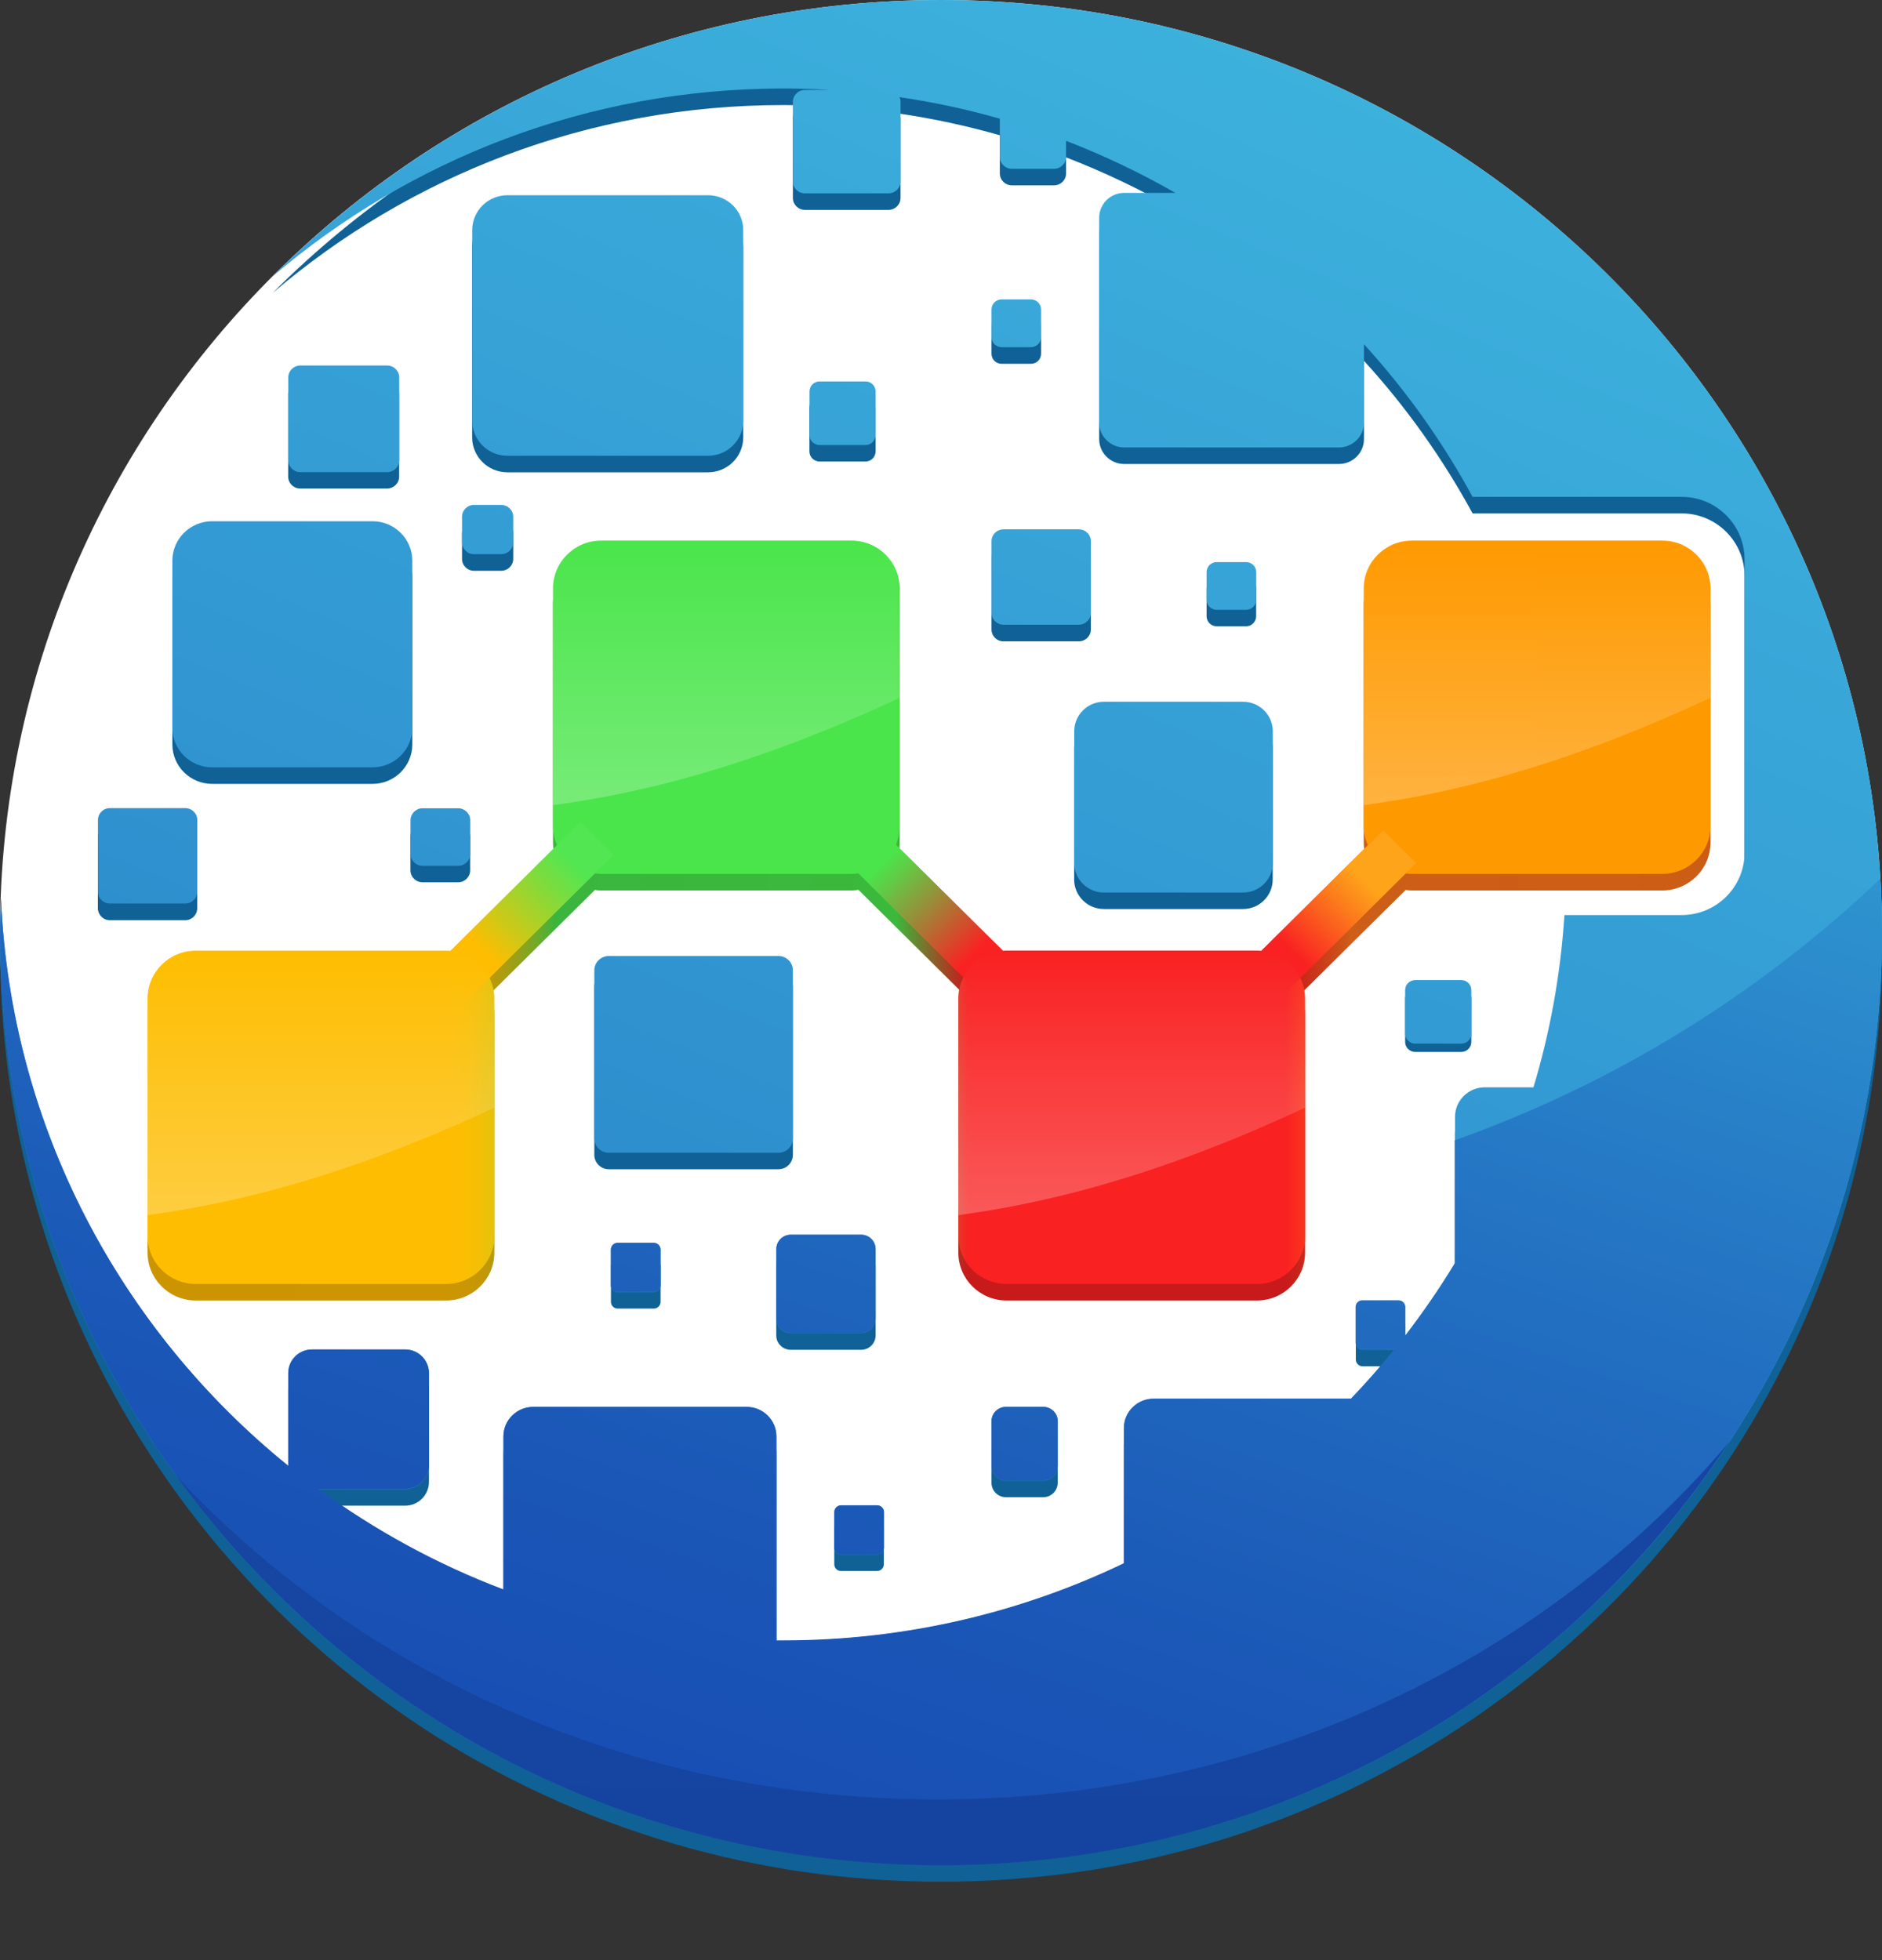 <svg width="24" height="25" viewBox="0 0 24 25" fill="none" xmlns="http://www.w3.org/2000/svg">
<rect x="0" y="0" width="24" height="25" fill="#333333" stroke="none"/>
<path d="M11.999 23.796C18.627 23.796 23.999 18.469 23.999 11.898C23.999 5.327 18.627 0 11.999 0C5.372 0 0 5.327 0 11.898C0 18.469 5.372 23.796 11.999 23.796Z" fill="white"/>
<path d="M21.198 7.105H18.006C17.666 7.105 17.391 7.378 17.391 7.715V10.746C17.391 10.833 17.41 10.916 17.443 10.991L16.084 12.338C16.065 12.336 16.047 12.335 16.028 12.335H12.836C12.82 12.335 12.805 12.336 12.79 12.338L11.425 10.985C11.457 10.912 11.473 10.832 11.473 10.747V7.716C11.473 7.379 11.198 7.106 10.858 7.106H7.666C7.327 7.106 7.052 7.379 7.052 7.716V10.747C7.052 10.834 7.07 10.917 7.104 10.992L5.744 12.339C5.726 12.337 5.707 12.336 5.689 12.336H2.497C2.157 12.336 1.882 12.609 1.882 12.946V15.977C1.882 16.314 2.157 16.587 2.497 16.587H5.689C6.028 16.587 6.304 16.314 6.304 15.977V12.946C6.304 12.852 6.281 12.762 6.242 12.683L7.586 11.351C7.612 11.355 7.639 11.357 7.666 11.357H10.858C10.889 11.357 10.919 11.354 10.948 11.35L12.285 12.676C12.245 12.757 12.221 12.848 12.221 12.946V15.977C12.221 16.314 12.497 16.587 12.836 16.587H16.028C16.368 16.587 16.643 16.314 16.643 15.977V12.946C16.643 12.852 16.621 12.762 16.581 12.683L17.925 11.351C17.952 11.355 17.979 11.357 18.006 11.357H21.198C21.537 11.357 21.813 11.084 21.813 10.747V7.716C21.813 7.378 21.537 7.105 21.198 7.105Z" fill="url(#paint0_linear)"/>
<path d="M9.926 12.402H7.764C7.662 12.402 7.579 12.484 7.579 12.586V14.729C7.579 14.831 7.662 14.913 7.764 14.913H9.926C10.029 14.913 10.111 14.831 10.111 14.729V12.586C10.111 12.484 10.029 12.402 9.926 12.402Z" fill="#106196"/>
<path d="M7.878 16.062C7.829 16.062 7.791 16.101 7.791 16.148V16.604C7.791 16.652 7.83 16.69 7.878 16.69H8.337C8.385 16.69 8.424 16.651 8.424 16.604V16.148C8.424 16.1 8.385 16.062 8.337 16.062H7.878Z" fill="#106196"/>
<path d="M5.892 6.805V7.128C5.892 7.212 5.96 7.28 6.045 7.28H6.391C6.476 7.28 6.545 7.212 6.545 7.128V6.805C6.545 6.721 6.476 6.652 6.391 6.652H6.045C5.96 6.652 5.892 6.721 5.892 6.805Z" fill="#106196"/>
<path d="M9.028 2.701H6.471C6.222 2.701 6.021 2.9 6.021 3.147V5.578C6.021 5.825 6.222 6.024 6.471 6.024H9.028C9.277 6.024 9.478 5.825 9.478 5.578V3.147C9.478 2.901 9.277 2.701 9.028 2.701Z" fill="#106196"/>
<path d="M9.899 16.145V17.032C9.899 17.134 9.982 17.216 10.085 17.216H10.98C11.083 17.216 11.166 17.134 11.166 17.032V16.145C11.166 16.043 11.083 15.961 10.98 15.961H10.085C9.982 15.961 9.899 16.043 9.899 16.145Z" fill="#106196"/>
<path d="M2.706 9.998H4.75C5.03 9.998 5.258 9.773 5.258 9.494V7.363C5.258 7.085 5.031 6.859 4.75 6.859H2.706C2.426 6.859 2.198 7.084 2.198 7.363V9.494C2.198 9.773 2.426 9.998 2.706 9.998Z" fill="#106196"/>
<path d="M4.936 6.231C5.021 6.231 5.09 6.163 5.09 6.079V5.023C5.09 4.939 5.021 4.871 4.936 4.871H3.828C3.744 4.871 3.675 4.939 3.675 5.023V6.079C3.675 6.163 3.744 6.231 3.828 6.231H4.936Z" fill="#106196"/>
<path d="M10.639 19.496V19.951C10.639 20 10.678 20.037 10.725 20.037H11.185C11.233 20.037 11.271 19.998 11.271 19.951V19.496C11.271 19.448 11.232 19.41 11.185 19.41H10.725C10.678 19.409 10.639 19.448 10.639 19.496Z" fill="#106196"/>
<path d="M11.037 5.074H10.452C10.38 5.074 10.322 5.131 10.322 5.202V5.758C10.322 5.829 10.38 5.886 10.452 5.886H11.037C11.108 5.886 11.166 5.829 11.166 5.758V5.202C11.166 5.131 11.108 5.074 11.037 5.074Z" fill="#106196"/>
<path d="M13.147 4.64C13.219 4.64 13.276 4.583 13.276 4.512V4.159C13.276 4.088 13.219 4.031 13.147 4.031H12.773C12.701 4.031 12.644 4.088 12.644 4.159V4.512C12.644 4.583 12.701 4.64 12.773 4.64H13.147Z" fill="#106196"/>
<path d="M15.89 7.988C15.962 7.988 16.019 7.93 16.019 7.859V7.507C16.019 7.436 15.962 7.379 15.89 7.379H15.516C15.444 7.379 15.387 7.436 15.387 7.507V7.859C15.387 7.93 15.444 7.988 15.516 7.988H15.89Z" fill="#106196"/>
<path d="M13.698 9.536V11.218C13.698 11.425 13.868 11.594 14.078 11.594H15.851C16.06 11.594 16.23 11.425 16.23 11.218V9.536C16.23 9.329 16.06 9.16 15.851 9.16H14.078C13.868 9.16 13.698 9.329 13.698 9.536Z" fill="#106196"/>
<path d="M12.644 18.912C12.644 19.014 12.726 19.096 12.829 19.096H13.303C13.405 19.096 13.488 19.014 13.488 18.912V18.338C13.488 18.236 13.405 18.154 13.303 18.154H12.829C12.726 18.154 12.644 18.236 12.644 18.338V18.912V18.912Z" fill="#106196"/>
<path d="M1.402 11.737H2.362C2.446 11.737 2.515 11.669 2.515 11.585V10.672C2.515 10.588 2.446 10.52 2.362 10.52H1.402C1.317 10.52 1.248 10.588 1.248 10.672V11.585C1.249 11.669 1.317 11.737 1.402 11.737Z" fill="#106196"/>
<path d="M5.388 10.52C5.303 10.52 5.234 10.588 5.234 10.672V11.101C5.234 11.184 5.303 11.253 5.388 11.253H5.843C5.927 11.253 5.996 11.184 5.996 11.101V10.672C5.996 10.588 5.927 10.52 5.843 10.52H5.388Z" fill="#106196"/>
<path d="M12 0.211C8.666 0.211 5.65 1.56 3.476 3.737C5.224 2.244 7.497 1.34 9.986 1.34C10.187 1.34 10.386 1.346 10.583 1.358H10.265C10.18 1.358 10.111 1.426 10.111 1.51V2.525C10.111 2.609 10.18 2.677 10.265 2.677H11.33C11.415 2.677 11.484 2.609 11.484 2.525V1.51C11.484 1.488 11.479 1.468 11.471 1.449C11.907 1.514 12.334 1.606 12.75 1.725V2.212C12.75 2.296 12.819 2.364 12.903 2.364H13.441C13.526 2.364 13.595 2.296 13.595 2.212V2.007C14.078 2.194 14.544 2.416 14.989 2.671H14.337C14.16 2.671 14.017 2.813 14.017 2.989V5.6C14.017 5.776 14.16 5.918 14.337 5.918H17.074C17.251 5.918 17.394 5.776 17.394 5.6V4.602C17.931 5.19 18.396 5.844 18.779 6.548H21.444C21.887 6.548 22.247 6.905 22.247 7.345V11.086C22.247 11.526 21.887 11.883 21.444 11.883H19.95C19.901 12.64 19.767 13.377 19.555 14.079H18.934C18.725 14.079 18.555 14.248 18.555 14.455V16.327C18.361 16.647 18.149 16.955 17.922 17.25V16.884C17.922 16.837 17.883 16.799 17.836 16.799H17.376C17.328 16.799 17.29 16.837 17.29 16.884V17.34C17.29 17.388 17.329 17.426 17.376 17.426H17.783C17.608 17.643 17.424 17.852 17.231 18.053H14.712C14.502 18.053 14.332 18.222 14.332 18.429V20.153C13.019 20.784 11.544 21.138 9.986 21.138C9.957 21.138 9.929 21.137 9.9 21.137C9.9 21.134 9.901 21.131 9.901 21.129V18.534C9.901 18.327 9.731 18.158 9.522 18.158H6.8C6.59 18.158 6.42 18.327 6.42 18.534V20.488C5.571 20.166 4.778 19.731 4.058 19.204H5.166C5.333 19.204 5.47 19.069 5.47 18.902V17.727C5.47 17.561 5.334 17.425 5.166 17.425H3.98C3.812 17.425 3.676 17.56 3.676 17.727V18.902C3.676 18.905 3.677 18.908 3.677 18.911C1.54 17.181 0.139 14.592 0.012 11.674C0.007 11.819 0.001 11.963 0.001 12.108C0.001 13.691 0.314 15.201 0.879 16.581C0.991 16.853 1.112 17.12 1.242 17.381C1.242 17.381 1.242 17.382 1.243 17.382C1.373 17.643 1.513 17.897 1.662 18.147C1.663 18.149 1.663 18.15 1.664 18.152C1.812 18.4 1.97 18.642 2.134 18.878C2.136 18.881 2.138 18.883 2.139 18.886C2.303 19.121 2.477 19.35 2.657 19.571C2.66 19.575 2.663 19.578 2.665 19.582C2.845 19.802 3.033 20.016 3.227 20.223C3.232 20.228 3.237 20.232 3.241 20.238C3.435 20.442 3.636 20.641 3.843 20.832C3.85 20.838 3.856 20.844 3.863 20.85C4.069 21.039 4.282 21.221 4.502 21.395C4.51 21.401 4.519 21.409 4.528 21.415C4.638 21.502 4.748 21.587 4.862 21.67C4.866 21.673 4.869 21.674 4.872 21.677C4.98 21.757 5.091 21.834 5.201 21.91C5.212 21.917 5.223 21.924 5.233 21.932C5.346 22.009 5.462 22.084 5.578 22.158C5.587 22.163 5.598 22.17 5.607 22.175C5.716 22.244 5.827 22.31 5.938 22.375C5.951 22.382 5.963 22.389 5.976 22.397C6.094 22.464 6.213 22.53 6.333 22.594C6.348 22.602 6.362 22.61 6.378 22.618C6.488 22.676 6.6 22.732 6.712 22.787C6.726 22.794 6.741 22.8 6.755 22.808C6.876 22.866 6.998 22.922 7.121 22.977C7.14 22.986 7.161 22.994 7.18 23.003C7.292 23.051 7.405 23.098 7.519 23.144C7.534 23.15 7.549 23.157 7.564 23.162C7.688 23.211 7.814 23.258 7.939 23.302C7.963 23.311 7.988 23.319 8.012 23.328C8.126 23.368 8.242 23.406 8.358 23.443C8.373 23.448 8.389 23.453 8.403 23.458C8.531 23.498 8.658 23.535 8.788 23.571C8.816 23.578 8.844 23.585 8.87 23.593C8.989 23.624 9.107 23.654 9.226 23.682C9.24 23.686 9.255 23.69 9.269 23.692C9.399 23.723 9.53 23.75 9.662 23.775C9.692 23.781 9.723 23.787 9.753 23.793C9.876 23.816 10 23.837 10.124 23.857C10.136 23.858 10.147 23.86 10.159 23.862C10.292 23.882 10.426 23.9 10.561 23.916C10.593 23.919 10.626 23.923 10.659 23.927C10.788 23.941 10.918 23.953 11.049 23.963C11.057 23.964 11.063 23.964 11.071 23.965C11.207 23.975 11.344 23.983 11.482 23.989C11.515 23.991 11.55 23.992 11.583 23.993C11.722 23.998 11.861 24.001 12.001 24.001C12.141 24.001 12.28 23.998 12.419 23.993C12.452 23.992 12.487 23.99 12.52 23.989C12.658 23.984 12.794 23.976 12.931 23.965C12.939 23.964 12.945 23.964 12.953 23.963C13.084 23.953 13.214 23.94 13.343 23.927C13.376 23.923 13.409 23.919 13.441 23.916C13.576 23.9 13.71 23.882 13.843 23.862C13.855 23.86 13.866 23.858 13.878 23.857C14.002 23.837 14.126 23.816 14.249 23.793C14.279 23.787 14.309 23.782 14.34 23.775C14.472 23.75 14.603 23.722 14.732 23.692C14.746 23.689 14.76 23.685 14.775 23.682C14.894 23.654 15.013 23.624 15.131 23.593C15.159 23.585 15.187 23.578 15.214 23.571C15.343 23.536 15.471 23.498 15.598 23.459C15.614 23.454 15.629 23.449 15.645 23.444C15.761 23.407 15.876 23.37 15.99 23.329C16.014 23.321 16.038 23.312 16.063 23.303C16.188 23.258 16.314 23.212 16.438 23.163C16.453 23.157 16.468 23.15 16.483 23.145C16.597 23.099 16.71 23.052 16.822 23.003C16.841 22.995 16.862 22.986 16.881 22.978C17.004 22.923 17.126 22.867 17.247 22.809C17.261 22.802 17.276 22.795 17.29 22.788C17.402 22.733 17.513 22.676 17.624 22.618C17.639 22.61 17.654 22.602 17.669 22.594C17.789 22.53 17.907 22.465 18.026 22.397C18.039 22.389 18.051 22.382 18.064 22.375C18.175 22.31 18.285 22.244 18.395 22.175C18.404 22.17 18.415 22.163 18.424 22.158C18.54 22.085 18.655 22.009 18.769 21.932C18.78 21.924 18.79 21.917 18.802 21.91C18.912 21.834 19.022 21.757 19.13 21.677C19.134 21.674 19.137 21.672 19.141 21.669C19.254 21.586 19.365 21.501 19.474 21.415C19.482 21.408 19.492 21.401 19.5 21.394C19.72 21.22 19.933 21.038 20.139 20.849C20.146 20.844 20.152 20.837 20.159 20.832C20.366 20.641 20.567 20.442 20.761 20.238C20.765 20.233 20.77 20.228 20.775 20.223C20.969 20.016 21.157 19.802 21.337 19.582C21.339 19.578 21.342 19.575 21.345 19.571C21.525 19.349 21.698 19.12 21.863 18.886C21.865 18.883 21.867 18.881 21.868 18.878C22.033 18.642 22.19 18.4 22.337 18.152C22.338 18.151 22.339 18.149 22.339 18.148C22.488 17.899 22.628 17.643 22.758 17.383C22.758 17.383 22.758 17.382 22.759 17.382C23.553 15.793 24 14.003 24 12.109C23.999 5.537 18.627 0.211 12 0.211Z" fill="#106196"/>
<path d="M12.644 8.028C12.644 8.112 12.712 8.18 12.797 8.18H13.757C13.842 8.18 13.911 8.112 13.911 8.028V7.115C13.911 7.031 13.842 6.963 13.757 6.963H12.797C12.712 6.963 12.644 7.031 12.644 7.115V8.028V8.028Z" fill="#106196"/>
<path d="M18.633 12.605H18.048C17.977 12.605 17.919 12.663 17.919 12.734V13.289C17.919 13.36 17.977 13.417 18.048 13.417H18.633C18.705 13.417 18.763 13.36 18.763 13.289V12.734C18.763 12.663 18.705 12.605 18.633 12.605Z" fill="#106196"/>
<path d="M10.111 12.376V14.519C10.111 14.621 10.029 14.703 9.926 14.703H7.764C7.662 14.703 7.579 14.621 7.579 14.519V12.376C7.579 12.275 7.662 12.193 7.764 12.193H9.926C10.029 12.193 10.111 12.275 10.111 12.376ZM7.878 15.853C7.829 15.853 7.791 15.892 7.791 15.939V16.394C7.791 16.442 7.83 16.48 7.878 16.48H8.337C8.386 16.48 8.424 16.441 8.424 16.394V15.939C8.424 15.891 8.385 15.853 8.337 15.853H7.878ZM5.892 6.592V6.916C5.892 7 5.96 7.068 6.045 7.068H6.391C6.476 7.068 6.545 7 6.545 6.916V6.592C6.545 6.508 6.476 6.44 6.391 6.44H6.045C5.96 6.44 5.892 6.508 5.892 6.592ZM9.029 2.49H6.471C6.223 2.49 6.022 2.689 6.022 2.935V5.367C6.022 5.614 6.223 5.813 6.471 5.813H9.029C9.277 5.813 9.478 5.614 9.478 5.367V2.935C9.479 2.689 9.277 2.49 9.029 2.49ZM9.9 15.932V16.82C9.9 16.922 9.983 17.004 10.085 17.004H10.981C11.084 17.004 11.166 16.922 11.166 16.82V15.932C11.166 15.831 11.084 15.749 10.981 15.749H10.085C9.983 15.749 9.9 15.831 9.9 15.932ZM2.706 9.787H4.75C5.03 9.787 5.258 9.562 5.258 9.283V7.152C5.258 6.874 5.031 6.648 4.75 6.648H2.706C2.426 6.648 2.198 6.873 2.198 7.152V9.283C2.198 9.562 2.426 9.787 2.706 9.787ZM4.937 6.022C5.022 6.022 5.091 5.954 5.091 5.87V4.814C5.091 4.73 5.022 4.662 4.937 4.662H3.829C3.745 4.662 3.676 4.73 3.676 4.814V5.87C3.676 5.954 3.745 6.022 3.829 6.022H4.937ZM10.639 19.286V19.742C10.639 19.79 10.678 19.828 10.726 19.828H11.185C11.233 19.828 11.272 19.789 11.272 19.742V19.286C11.272 19.238 11.232 19.201 11.185 19.201H10.726C10.678 19.2 10.639 19.238 10.639 19.286ZM11.037 4.865H10.452C10.38 4.865 10.323 4.922 10.323 4.993V5.548C10.323 5.619 10.38 5.676 10.452 5.676H11.037C11.109 5.676 11.166 5.619 11.166 5.548V4.993C11.166 4.923 11.109 4.865 11.037 4.865ZM13.147 4.428C13.219 4.428 13.276 4.37 13.276 4.299V3.947C13.276 3.876 13.219 3.819 13.147 3.819H12.773C12.701 3.819 12.644 3.876 12.644 3.947V4.299C12.644 4.37 12.701 4.428 12.773 4.428H13.147ZM15.89 7.778C15.962 7.778 16.02 7.721 16.02 7.65V7.297C16.02 7.226 15.962 7.169 15.89 7.169H15.517C15.445 7.169 15.387 7.226 15.387 7.297V7.65C15.387 7.721 15.445 7.778 15.517 7.778H15.89ZM13.699 9.326V11.008C13.699 11.215 13.869 11.384 14.078 11.384H15.851C16.061 11.384 16.231 11.215 16.231 11.008V9.326C16.231 9.119 16.061 8.95 15.851 8.95H14.078C13.869 8.95 13.699 9.119 13.699 9.326ZM12.644 18.703C12.644 18.804 12.727 18.886 12.829 18.886H13.303C13.406 18.886 13.489 18.804 13.489 18.703V18.128C13.489 18.026 13.406 17.944 13.303 17.944H12.829C12.727 17.944 12.644 18.026 12.644 18.128V18.703V18.703ZM1.402 11.524H2.362C2.447 11.524 2.516 11.456 2.516 11.372V10.459C2.516 10.375 2.447 10.307 2.362 10.307H1.402C1.317 10.307 1.249 10.375 1.249 10.459V11.372C1.249 11.456 1.317 11.524 1.402 11.524ZM5.388 10.309C5.304 10.309 5.235 10.378 5.235 10.462V10.89C5.235 10.974 5.304 11.043 5.388 11.043H5.843C5.928 11.043 5.997 10.974 5.997 10.89V10.462C5.997 10.378 5.928 10.309 5.843 10.309H5.388ZM12 0C8.666 0 5.65 1.349 3.476 3.526C5.224 2.033 7.497 1.129 9.986 1.129C10.187 1.129 10.386 1.135 10.583 1.147H10.265C10.18 1.147 10.111 1.215 10.111 1.299V2.314C10.111 2.398 10.18 2.466 10.265 2.466H11.33C11.415 2.466 11.484 2.398 11.484 2.314V1.299C11.484 1.277 11.479 1.257 11.471 1.239C11.907 1.303 12.334 1.395 12.75 1.514V2.001C12.75 2.085 12.819 2.153 12.903 2.153H13.441C13.526 2.153 13.595 2.085 13.595 2.001V1.796C14.078 1.983 14.544 2.205 14.989 2.46H14.337C14.16 2.46 14.017 2.602 14.017 2.778V5.389C14.017 5.565 14.16 5.707 14.337 5.707H17.074C17.251 5.707 17.394 5.565 17.394 5.389V4.391C17.931 4.979 18.396 5.633 18.779 6.337H21.444C21.887 6.337 22.247 6.694 22.247 7.134V10.875C22.247 11.315 21.887 11.671 21.444 11.671H19.95C19.901 12.43 19.767 13.165 19.555 13.868H18.934C18.725 13.868 18.555 14.037 18.555 14.245V16.116C18.361 16.436 18.149 16.744 17.922 17.039V16.674C17.922 16.626 17.883 16.588 17.836 16.588H17.376C17.328 16.588 17.29 16.627 17.29 16.674V17.129C17.29 17.177 17.329 17.215 17.376 17.215H17.783C17.608 17.432 17.424 17.641 17.231 17.842H14.712C14.502 17.842 14.332 18.011 14.332 18.218V19.942C13.019 20.573 11.544 20.927 9.986 20.927C9.957 20.927 9.929 20.926 9.9 20.926C9.9 20.923 9.901 20.92 9.901 20.918V18.323C9.901 18.116 9.731 17.947 9.522 17.947H6.8C6.59 17.947 6.42 18.116 6.42 18.323V20.277C5.571 19.955 4.778 19.52 4.058 18.993H5.166C5.333 18.993 5.47 18.858 5.47 18.691V17.514C5.47 17.348 5.334 17.212 5.166 17.212H3.98C3.812 17.212 3.676 17.347 3.676 17.514V18.69C3.676 18.692 3.677 18.695 3.677 18.698C1.54 16.968 0.139 14.379 0.012 11.461C0.007 11.606 0.001 11.75 0.001 11.896C0.001 13.478 0.314 14.988 0.879 16.368C0.991 16.64 1.112 16.907 1.242 17.168C1.242 17.168 1.242 17.169 1.243 17.169C1.373 17.43 1.513 17.684 1.662 17.934C1.663 17.936 1.663 17.937 1.664 17.939C1.812 18.187 1.97 18.43 2.134 18.666C2.136 18.668 2.138 18.67 2.139 18.673C2.303 18.908 2.477 19.137 2.657 19.358C2.66 19.362 2.663 19.366 2.665 19.369C2.845 19.59 3.033 19.804 3.227 20.01C3.232 20.015 3.237 20.019 3.241 20.025C3.435 20.23 3.636 20.428 3.843 20.619C3.85 20.625 3.856 20.631 3.863 20.637C4.069 20.826 4.282 21.008 4.502 21.182C4.51 21.189 4.519 21.196 4.528 21.203C4.638 21.289 4.748 21.374 4.862 21.457C4.866 21.46 4.869 21.462 4.872 21.465C4.98 21.544 5.091 21.621 5.201 21.697C5.212 21.704 5.223 21.712 5.233 21.719C5.346 21.797 5.462 21.871 5.578 21.945C5.587 21.951 5.598 21.957 5.607 21.962C5.716 22.031 5.827 22.097 5.938 22.162C5.951 22.169 5.963 22.177 5.976 22.184C6.094 22.251 6.213 22.318 6.333 22.381C6.348 22.39 6.362 22.397 6.378 22.405C6.488 22.463 6.6 22.52 6.712 22.574C6.726 22.581 6.741 22.588 6.755 22.595C6.876 22.653 6.998 22.709 7.121 22.764C7.14 22.773 7.161 22.781 7.18 22.79C7.292 22.839 7.405 22.886 7.519 22.931C7.534 22.937 7.549 22.944 7.564 22.949C7.688 22.998 7.814 23.045 7.939 23.089C7.963 23.098 7.988 23.106 8.012 23.115C8.126 23.155 8.242 23.194 8.358 23.23C8.373 23.235 8.389 23.241 8.403 23.245C8.531 23.285 8.658 23.322 8.788 23.358C8.816 23.365 8.844 23.373 8.87 23.38C8.989 23.411 9.107 23.442 9.226 23.469C9.24 23.473 9.255 23.477 9.269 23.48C9.399 23.51 9.53 23.537 9.662 23.562C9.692 23.568 9.723 23.575 9.753 23.58C9.876 23.603 10 23.624 10.124 23.644C10.136 23.645 10.147 23.647 10.159 23.649C10.292 23.669 10.426 23.687 10.561 23.703C10.593 23.706 10.626 23.71 10.659 23.714C10.788 23.729 10.918 23.741 11.049 23.751C11.057 23.752 11.063 23.752 11.071 23.753C11.207 23.763 11.344 23.77 11.482 23.776C11.515 23.778 11.55 23.779 11.583 23.78C11.722 23.785 11.861 23.788 12.001 23.788C12.141 23.788 12.28 23.785 12.419 23.78C12.452 23.779 12.487 23.777 12.52 23.776C12.658 23.771 12.794 23.764 12.931 23.753C12.939 23.752 12.945 23.752 12.953 23.751C13.084 23.741 13.214 23.728 13.343 23.714C13.376 23.71 13.409 23.706 13.441 23.703C13.576 23.687 13.71 23.669 13.843 23.649C13.855 23.647 13.866 23.645 13.878 23.644C14.002 23.624 14.126 23.603 14.249 23.58C14.279 23.575 14.309 23.569 14.34 23.562C14.472 23.537 14.603 23.509 14.732 23.48C14.746 23.476 14.76 23.472 14.775 23.469C14.894 23.442 15.013 23.411 15.131 23.38C15.159 23.373 15.187 23.365 15.214 23.358C15.343 23.323 15.471 23.285 15.598 23.246C15.614 23.242 15.629 23.236 15.645 23.232C15.761 23.195 15.876 23.157 15.99 23.116C16.014 23.108 16.038 23.1 16.063 23.09C16.188 23.045 16.314 22.999 16.438 22.95C16.453 22.944 16.468 22.937 16.483 22.932C16.597 22.887 16.71 22.84 16.822 22.791C16.841 22.782 16.862 22.773 16.881 22.765C17.004 22.71 17.126 22.654 17.247 22.596C17.261 22.589 17.276 22.582 17.29 22.575C17.402 22.52 17.513 22.463 17.624 22.405C17.639 22.397 17.654 22.39 17.669 22.381C17.789 22.318 17.907 22.252 18.026 22.184C18.039 22.177 18.051 22.169 18.064 22.162C18.175 22.097 18.285 22.031 18.395 21.962C18.404 21.957 18.415 21.951 18.424 21.945C18.54 21.872 18.655 21.797 18.769 21.719C18.78 21.712 18.79 21.704 18.802 21.697C18.912 21.621 19.022 21.544 19.13 21.465C19.134 21.462 19.137 21.459 19.141 21.456C19.254 21.373 19.365 21.288 19.474 21.202C19.482 21.195 19.492 21.188 19.5 21.181C19.72 21.007 19.933 20.825 20.139 20.636C20.146 20.631 20.152 20.624 20.159 20.619C20.366 20.428 20.567 20.23 20.761 20.025C20.765 20.02 20.77 20.015 20.775 20.01C20.969 19.804 21.157 19.59 21.337 19.369C21.339 19.366 21.342 19.362 21.345 19.358C21.525 19.136 21.698 18.907 21.863 18.673C21.865 18.67 21.867 18.668 21.868 18.666C22.033 18.43 22.19 18.187 22.337 17.939C22.338 17.938 22.339 17.936 22.339 17.935C22.488 17.686 22.628 17.431 22.758 17.17C22.758 17.17 22.758 17.169 22.759 17.169C23.553 15.58 24 13.79 24 11.896C23.999 5.326 18.627 0 12 0ZM12.644 7.816C12.644 7.9 12.713 7.968 12.797 7.968H13.757C13.842 7.968 13.911 7.9 13.911 7.816V6.903C13.911 6.819 13.842 6.751 13.757 6.751H12.797C12.713 6.751 12.644 6.819 12.644 6.903V7.816V7.816ZM18.634 12.5H18.049C17.977 12.5 17.919 12.557 17.919 12.628V13.183C17.919 13.254 17.977 13.311 18.049 13.311H18.634C18.706 13.311 18.763 13.254 18.763 13.183V12.628C18.763 12.558 18.706 12.5 18.634 12.5Z" fill="url(#paint1_linear)"/>
<path d="M8.336 15.851C8.385 15.851 8.423 15.89 8.423 15.937V16.393C8.423 16.441 8.384 16.478 8.336 16.478H7.877C7.829 16.478 7.79 16.44 7.79 16.393V15.937C7.79 15.889 7.829 15.851 7.877 15.851H8.336ZM10.726 19.826H11.186C11.234 19.826 11.273 19.787 11.273 19.74V19.285C11.273 19.237 11.233 19.199 11.186 19.199H10.726C10.678 19.199 10.64 19.238 10.64 19.285V19.74C10.639 19.787 10.678 19.826 10.726 19.826ZM11.166 16.819V15.931C11.166 15.829 11.084 15.747 10.981 15.747H10.085C9.983 15.747 9.9 15.829 9.9 15.931V16.819C9.9 16.92 9.983 17.002 10.085 17.002H10.981C11.084 17.002 11.166 16.92 11.166 16.819ZM18.552 14.544V16.111C18.359 16.431 18.146 16.739 17.919 17.035V16.669C17.919 16.621 17.881 16.584 17.833 16.584H17.373C17.325 16.584 17.287 16.622 17.287 16.669V17.125C17.287 17.173 17.326 17.211 17.373 17.211H17.78C17.605 17.427 17.421 17.637 17.228 17.838H14.712C14.502 17.838 14.332 18.006 14.332 18.214V19.938C13.019 20.568 11.544 20.922 9.986 20.922C9.957 20.922 9.929 20.922 9.9 20.922C9.9 20.919 9.901 20.916 9.901 20.913V18.319C9.901 18.112 9.731 17.943 9.522 17.943H6.8C6.59 17.943 6.42 18.112 6.42 18.319V20.272C5.571 19.951 4.778 19.516 4.058 18.989H5.166C5.333 18.989 5.47 18.854 5.47 18.687V17.512C5.47 17.346 5.334 17.211 5.166 17.211H3.98C3.812 17.211 3.676 17.345 3.676 17.512V18.688C3.676 18.691 3.677 18.694 3.677 18.696C1.54 16.966 0.139 14.378 0.012 11.46C0.007 11.604 0.001 11.748 0.001 11.894C0.001 13.477 0.314 14.986 0.879 16.367C0.991 16.639 1.112 16.905 1.242 17.166C1.242 17.166 1.242 17.167 1.243 17.167C1.373 17.428 1.513 17.683 1.662 17.933C1.663 17.935 1.663 17.936 1.664 17.937C1.812 18.185 1.97 18.428 2.134 18.664C2.136 18.667 2.138 18.669 2.139 18.671C2.303 18.907 2.477 19.135 2.657 19.357C2.66 19.36 2.663 19.364 2.665 19.368C2.845 19.588 3.033 19.802 3.227 20.009C3.232 20.013 3.237 20.018 3.241 20.023C3.435 20.228 3.636 20.426 3.843 20.617C3.85 20.624 3.856 20.629 3.863 20.636C4.069 20.825 4.282 21.006 4.502 21.181C4.51 21.187 4.519 21.195 4.528 21.201C4.638 21.288 4.748 21.373 4.862 21.456C4.866 21.458 4.869 21.46 4.872 21.463C4.98 21.542 5.091 21.62 5.201 21.695C5.212 21.703 5.223 21.71 5.233 21.718C5.346 21.795 5.462 21.87 5.578 21.943C5.587 21.949 5.598 21.955 5.607 21.961C5.716 22.029 5.827 22.096 5.938 22.16C5.951 22.168 5.963 22.175 5.976 22.182C6.094 22.25 6.213 22.316 6.333 22.38C6.348 22.388 6.362 22.395 6.378 22.404C6.488 22.462 6.6 22.518 6.712 22.572C6.726 22.58 6.741 22.586 6.755 22.594C6.876 22.652 6.998 22.708 7.121 22.762C7.14 22.772 7.161 22.78 7.18 22.788C7.292 22.837 7.405 22.884 7.519 22.929C7.534 22.936 7.549 22.942 7.564 22.948C7.688 22.997 7.814 23.044 7.939 23.088C7.963 23.096 7.988 23.105 8.012 23.114C8.126 23.153 8.242 23.192 8.358 23.229C8.373 23.234 8.389 23.239 8.403 23.244C8.531 23.283 8.658 23.32 8.788 23.356C8.816 23.364 8.844 23.371 8.87 23.378C8.989 23.41 9.107 23.44 9.226 23.468C9.24 23.471 9.255 23.475 9.269 23.478C9.399 23.508 9.53 23.535 9.662 23.561C9.692 23.567 9.723 23.573 9.753 23.578C9.876 23.602 10 23.623 10.124 23.642C10.136 23.644 10.147 23.646 10.159 23.648C10.292 23.668 10.426 23.686 10.561 23.701C10.593 23.705 10.626 23.709 10.659 23.712C10.788 23.727 10.918 23.739 11.049 23.749C11.057 23.75 11.063 23.75 11.071 23.751C11.207 23.761 11.344 23.768 11.482 23.775C11.515 23.777 11.55 23.778 11.583 23.779C11.722 23.783 11.861 23.787 12.001 23.787C12.141 23.787 12.28 23.783 12.419 23.779C12.452 23.778 12.487 23.776 12.52 23.775C12.658 23.769 12.794 23.762 12.931 23.751C12.939 23.75 12.945 23.75 12.953 23.749C13.084 23.739 13.214 23.726 13.343 23.712C13.376 23.709 13.409 23.705 13.441 23.701C13.576 23.686 13.71 23.668 13.843 23.648C13.855 23.646 13.866 23.644 13.878 23.642C14.002 23.623 14.126 23.602 14.249 23.578C14.279 23.573 14.309 23.567 14.34 23.561C14.472 23.535 14.603 23.508 14.732 23.478C14.746 23.474 14.76 23.471 14.775 23.468C14.894 23.44 15.013 23.41 15.131 23.378C15.159 23.371 15.187 23.364 15.214 23.356C15.343 23.321 15.471 23.283 15.598 23.245C15.614 23.24 15.629 23.235 15.645 23.23C15.761 23.193 15.876 23.155 15.99 23.115C16.014 23.106 16.038 23.098 16.063 23.089C16.188 23.044 16.314 22.997 16.438 22.949C16.453 22.942 16.468 22.936 16.483 22.93C16.597 22.885 16.71 22.838 16.822 22.789C16.841 22.781 16.862 22.772 16.881 22.763C17.004 22.709 17.126 22.653 17.247 22.595C17.261 22.587 17.276 22.581 17.29 22.573C17.402 22.519 17.513 22.462 17.624 22.404C17.639 22.395 17.654 22.388 17.669 22.38C17.789 22.316 17.907 22.25 18.026 22.182C18.039 22.175 18.051 22.168 18.064 22.16C18.175 22.096 18.285 22.029 18.395 21.961C18.404 21.955 18.415 21.949 18.424 21.943C18.54 21.871 18.655 21.795 18.769 21.718C18.78 21.71 18.79 21.703 18.802 21.695C18.912 21.62 19.022 21.542 19.13 21.463C19.134 21.46 19.137 21.457 19.141 21.455C19.254 21.372 19.365 21.287 19.474 21.2C19.482 21.194 19.492 21.186 19.5 21.18C19.72 21.006 19.933 20.824 20.139 20.635C20.146 20.629 20.152 20.623 20.159 20.617C20.366 20.426 20.567 20.228 20.761 20.023C20.765 20.019 20.77 20.013 20.775 20.009C20.969 19.802 21.157 19.588 21.337 19.368C21.339 19.364 21.342 19.36 21.345 19.357C21.525 19.134 21.698 18.906 21.863 18.671C21.865 18.669 21.867 18.667 21.868 18.664C22.033 18.428 22.19 18.185 22.337 17.937C22.338 17.936 22.339 17.935 22.339 17.934C22.488 17.685 22.628 17.429 22.758 17.168C22.758 17.168 22.758 17.167 22.759 17.167C23.553 15.578 24 13.788 24 11.895C24 11.664 23.993 11.435 23.98 11.207C22.442 12.669 20.598 13.816 18.552 14.544ZM12.829 18.884H13.303C13.406 18.884 13.489 18.802 13.489 18.701V18.126C13.489 18.025 13.406 17.943 13.303 17.943H12.829C12.727 17.943 12.644 18.025 12.644 18.126V18.701C12.644 18.802 12.727 18.884 12.829 18.884Z" fill="url(#paint2_linear)"/>
<path d="M21.198 6.895H18.006C17.666 6.895 17.391 7.168 17.391 7.504V10.535C17.391 10.622 17.41 10.705 17.443 10.78L16.084 12.127C16.065 12.125 16.047 12.124 16.028 12.124H12.836C12.82 12.124 12.805 12.125 12.79 12.127L11.425 10.774C11.457 10.701 11.473 10.621 11.473 10.536V7.505C11.473 7.168 11.198 6.895 10.858 6.895H7.666C7.327 6.895 7.052 7.168 7.052 7.505V10.536C7.052 10.623 7.07 10.706 7.104 10.781L5.744 12.128C5.726 12.126 5.707 12.125 5.689 12.125H2.497C2.157 12.125 1.882 12.398 1.882 12.735V15.766C1.882 16.103 2.157 16.376 2.497 16.376H5.689C6.028 16.376 6.304 16.103 6.304 15.766V12.735C6.304 12.641 6.281 12.551 6.242 12.472L7.586 11.14C7.612 11.144 7.639 11.146 7.666 11.146H10.858C10.889 11.146 10.919 11.143 10.948 11.139L12.285 12.465C12.245 12.546 12.221 12.637 12.221 12.735V15.766C12.221 16.103 12.497 16.376 12.836 16.376H16.028C16.368 16.376 16.643 16.103 16.643 15.766V12.735C16.643 12.641 16.621 12.551 16.581 12.472L17.925 11.14C17.952 11.144 17.979 11.146 18.006 11.146H21.198C21.537 11.146 21.813 10.873 21.813 10.536V7.505C21.813 7.168 21.537 6.895 21.198 6.895Z" fill="url(#paint3_linear)"/>
<path d="M7.404 10.482L7.827 10.901L5.961 12.749L5.539 12.332L7.404 10.482Z" fill="url(#paint4_linear)"/>
<path d="M17.638 10.59L18.059 11.008L16.195 12.858L15.773 12.439L17.638 10.59Z" fill="url(#paint5_linear)"/>
<path d="M10.708 10.901L11.13 10.482L12.996 12.332L12.573 12.749L10.708 10.901Z" fill="url(#paint6_linear)"/>
<path d="M21.94 18.522C21.937 18.526 21.933 18.529 21.93 18.533C21.739 18.753 21.538 18.967 21.33 19.174C21.326 19.178 21.32 19.184 21.315 19.189C21.109 19.393 20.894 19.592 20.672 19.782C20.665 19.788 20.658 19.794 20.651 19.8C20.431 19.989 20.203 20.171 19.968 20.345C19.959 20.352 19.95 20.359 19.94 20.365C19.823 20.452 19.704 20.537 19.584 20.62C19.58 20.623 19.577 20.625 19.572 20.628C19.457 20.707 19.339 20.785 19.221 20.861C19.21 20.868 19.198 20.875 19.187 20.883C19.065 20.96 18.942 21.035 18.817 21.109C18.807 21.114 18.797 21.121 18.787 21.126C18.671 21.194 18.552 21.261 18.433 21.325C18.419 21.333 18.406 21.34 18.392 21.348C18.267 21.415 18.14 21.481 18.012 21.545C17.996 21.553 17.979 21.561 17.963 21.569C17.845 21.627 17.727 21.683 17.607 21.738C17.591 21.746 17.576 21.752 17.562 21.76C17.432 21.818 17.302 21.874 17.171 21.928C17.149 21.938 17.128 21.946 17.107 21.954C16.987 22.003 16.867 22.05 16.745 22.095C16.728 22.102 16.712 22.108 16.695 22.114C16.563 22.163 16.429 22.21 16.296 22.254C16.269 22.262 16.243 22.271 16.217 22.28C16.096 22.32 15.973 22.358 15.849 22.395C15.832 22.4 15.816 22.405 15.8 22.41C15.664 22.45 15.527 22.486 15.389 22.521C15.36 22.529 15.331 22.536 15.301 22.544C15.175 22.575 15.048 22.605 14.921 22.633C14.906 22.637 14.891 22.64 14.875 22.643C14.736 22.674 14.596 22.7 14.455 22.726C14.423 22.732 14.39 22.738 14.358 22.744C14.226 22.767 14.094 22.788 13.962 22.807C13.95 22.809 13.937 22.811 13.925 22.813C13.783 22.833 13.639 22.851 13.496 22.866C13.462 22.87 13.426 22.874 13.392 22.878C13.253 22.892 13.115 22.904 12.974 22.914C12.967 22.915 12.959 22.915 12.952 22.916C12.806 22.926 12.66 22.934 12.513 22.94C12.477 22.942 12.44 22.943 12.404 22.944C12.256 22.948 12.107 22.952 11.958 22.952C11.809 22.952 11.661 22.948 11.513 22.944C11.476 22.943 11.44 22.941 11.404 22.94C11.257 22.935 11.11 22.927 10.965 22.916C10.957 22.915 10.95 22.915 10.943 22.914C10.803 22.904 10.663 22.891 10.525 22.878C10.49 22.874 10.455 22.87 10.421 22.866C10.276 22.851 10.133 22.833 9.992 22.813C9.979 22.811 9.967 22.809 9.955 22.807C9.822 22.788 9.69 22.767 9.558 22.744C9.526 22.738 9.493 22.733 9.461 22.726C9.321 22.7 9.181 22.673 9.042 22.643C9.027 22.64 9.011 22.636 8.996 22.633C8.869 22.605 8.742 22.575 8.616 22.544C8.586 22.536 8.556 22.529 8.527 22.521C8.389 22.486 8.252 22.449 8.116 22.409C8.1 22.404 8.084 22.399 8.067 22.394C7.943 22.357 7.819 22.32 7.698 22.279C7.672 22.271 7.646 22.262 7.62 22.253C7.486 22.208 7.352 22.162 7.22 22.113C7.204 22.107 7.188 22.101 7.171 22.095C7.049 22.049 6.929 22.002 6.809 21.953C6.788 21.945 6.766 21.936 6.745 21.928C6.614 21.873 6.484 21.817 6.354 21.759C6.338 21.751 6.324 21.745 6.309 21.738C6.189 21.683 6.07 21.626 5.952 21.569C5.937 21.561 5.92 21.553 5.904 21.545C5.776 21.481 5.649 21.416 5.524 21.348C5.51 21.34 5.497 21.333 5.483 21.325C5.363 21.261 5.245 21.194 5.129 21.126C5.119 21.121 5.109 21.114 5.098 21.109C4.974 21.035 4.851 20.96 4.729 20.883C4.718 20.875 4.707 20.868 4.695 20.861C4.576 20.785 4.458 20.707 4.343 20.628C4.339 20.625 4.336 20.624 4.332 20.621C4.211 20.538 4.093 20.453 3.975 20.366C3.966 20.36 3.957 20.352 3.949 20.346C3.714 20.172 3.486 19.99 3.266 19.801C3.258 19.794 3.252 19.789 3.244 19.782C3.022 19.592 2.808 19.393 2.6 19.189C2.596 19.184 2.591 19.179 2.586 19.174C2.469 19.059 2.357 18.941 2.245 18.821C4.422 21.829 7.979 23.791 11.999 23.791C16.214 23.791 19.918 21.636 22.059 18.379C22.02 18.427 21.981 18.476 21.94 18.522Z" fill="url(#paint7_linear)"/>
<path opacity="0.25" d="M21.812 8.9V7.506C21.812 7.169 21.537 6.896 21.197 6.896H18.006C17.666 6.896 17.391 7.169 17.391 7.506V10.269C18.273 10.149 19.724 9.875 21.812 8.9Z" fill="url(#paint8_linear)"/>
<path opacity="0.25" d="M16.642 14.128V12.735C16.642 12.398 16.367 12.125 16.027 12.125H12.836C12.496 12.125 12.221 12.398 12.221 12.735V15.498C13.103 15.377 14.554 15.103 16.642 14.128Z" fill="url(#paint9_linear)"/>
<path opacity="0.25" d="M11.473 8.9V7.506C11.473 7.169 11.198 6.896 10.859 6.896H7.667C7.327 6.896 7.052 7.169 7.052 7.506V10.269C7.934 10.149 9.385 9.875 11.473 8.9Z" fill="url(#paint10_linear)"/>
<path opacity="0.25" d="M6.304 14.128V12.735C6.304 12.398 6.028 12.125 5.689 12.125H2.497C2.157 12.125 1.882 12.398 1.882 12.735V15.498C2.764 15.377 4.214 15.103 6.304 14.128Z" fill="url(#paint11_linear)"/>
<defs>
<linearGradient id="paint0_linear" x1="1.882" y1="11.845" x2="21.813" y2="11.845" gradientUnits="userSpaceOnUse">
<stop stop-color="#CC9401"/>
<stop offset="0.19" stop-color="#CD9502"/>
<stop offset="0.205" stop-color="#CA9603"/>
<stop offset="0.216" stop-color="#C09807"/>
<stop offset="0.227" stop-color="#AF9C0F"/>
<stop offset="0.237" stop-color="#96A118"/>
<stop offset="0.247" stop-color="#77A825"/>
<stop offset="0.256" stop-color="#52B035"/>
<stop offset="0.261" stop-color="#3BB53E"/>
<stop offset="0.479" stop-color="#3BB93C"/>
<stop offset="0.48" stop-color="#3FB43B"/>
<stop offset="0.502" stop-color="#88622A"/>
<stop offset="0.518" stop-color="#B62E1F"/>
<stop offset="0.525" stop-color="#C81A1B"/>
<stop offset="0.728" stop-color="#C81A1B"/>
<stop offset="0.738" stop-color="#C9261A" stop-opacity="0.998"/>
<stop offset="0.757" stop-color="#CB4417" stop-opacity="0.993"/>
<stop offset="0.77" stop-color="#CD5D15" stop-opacity="0.99"/>
<stop offset="1" stop-color="#CC5D15"/>
</linearGradient>
<linearGradient id="paint1_linear" x1="7.902" y1="22.512" x2="17.108" y2="0.536" gradientUnits="userSpaceOnUse">
<stop stop-color="#277DC6"/>
<stop offset="0.476" stop-color="#3298D2"/>
<stop offset="1" stop-color="#3DB2DD"/>
</linearGradient>
<linearGradient id="paint2_linear" x1="8.635" y1="22.46" x2="13.839" y2="7.073" gradientUnits="userSpaceOnUse">
<stop stop-color="#184FB4"/>
<stop offset="0.214" stop-color="#1B58B7"/>
<stop offset="0.557" stop-color="#226FC1"/>
<stop offset="0.987" stop-color="#2F96D0"/>
<stop offset="1" stop-color="#2F97D1"/>
</linearGradient>
<linearGradient id="paint3_linear" x1="1.882" y1="11.634" x2="21.813" y2="11.634" gradientUnits="userSpaceOnUse">
<stop stop-color="#FEBD01"/>
<stop offset="0.165" stop-color="#FEBD01"/>
<stop offset="0.19" stop-color="#FEBD01"/>
<stop offset="0.203" stop-color="#FBBE02"/>
<stop offset="0.214" stop-color="#F1C007"/>
<stop offset="0.224" stop-color="#E0C40E"/>
<stop offset="0.233" stop-color="#C7C917"/>
<stop offset="0.242" stop-color="#A8D024"/>
<stop offset="0.251" stop-color="#82D934"/>
<stop offset="0.259" stop-color="#56E246"/>
<stop offset="0.261" stop-color="#4AE54B"/>
<stop offset="0.479" stop-color="#4AE54B"/>
<stop offset="0.488" stop-color="#6FBB42"/>
<stop offset="0.506" stop-color="#B96931"/>
<stop offset="0.519" stop-color="#E73526"/>
<stop offset="0.525" stop-color="#F92122"/>
<stop offset="0.728" stop-color="#F92122"/>
<stop offset="0.736" stop-color="#FA2D1F"/>
<stop offset="0.75" stop-color="#FB4B16"/>
<stop offset="0.768" stop-color="#FE7D08"/>
<stop offset="0.778" stop-color="#FF9900"/>
<stop offset="1" stop-color="#FE9900"/>
</linearGradient>
<linearGradient id="paint4_linear" x1="5.75" y1="12.54" x2="7.599" y2="10.675" gradientUnits="userSpaceOnUse">
<stop offset="0.223" stop-color="#FEBD01"/>
<stop offset="0.644" stop-color="#84DA3A"/>
<stop offset="0.835" stop-color="#52E652"/>
</linearGradient>
<linearGradient id="paint5_linear" x1="15.983" y1="12.648" x2="17.832" y2="10.783" gradientUnits="userSpaceOnUse">
<stop offset="0.269" stop-color="#F92122"/>
<stop offset="0.599" stop-color="#FC7B1C"/>
<stop offset="0.766" stop-color="#FEA41A"/>
</linearGradient>
<linearGradient id="paint6_linear" x1="10.919" y1="10.691" x2="12.768" y2="12.556" gradientUnits="userSpaceOnUse">
<stop offset="0.17" stop-color="#4AE54B"/>
<stop offset="0.27" stop-color="#60CC46"/>
<stop offset="0.484" stop-color="#9A8B38"/>
<stop offset="0.793" stop-color="#F62523"/>
<stop offset="0.804" stop-color="#F92122"/>
</linearGradient>
<linearGradient id="paint7_linear" x1="12.062" y1="23.794" x2="12.158" y2="18.208" gradientUnits="userSpaceOnUse">
<stop stop-color="#1544A0"/>
<stop offset="1" stop-color="#1745A3"/>
</linearGradient>
<linearGradient id="paint8_linear" x1="19.602" y1="10.27" x2="19.602" y2="6.898" gradientUnits="userSpaceOnUse">
<stop stop-color="white"/>
<stop offset="1" stop-color="white" stop-opacity="0"/>
</linearGradient>
<linearGradient id="paint9_linear" x1="14.432" y1="15.498" x2="14.432" y2="12.126" gradientUnits="userSpaceOnUse">
<stop stop-color="white"/>
<stop offset="1" stop-color="white" stop-opacity="0"/>
</linearGradient>
<linearGradient id="paint10_linear" x1="9.263" y1="10.27" x2="9.263" y2="6.898" gradientUnits="userSpaceOnUse">
<stop stop-color="white"/>
<stop offset="1" stop-color="white" stop-opacity="0"/>
</linearGradient>
<linearGradient id="paint11_linear" x1="4.093" y1="15.498" x2="4.093" y2="12.126" gradientUnits="userSpaceOnUse">
<stop stop-color="white"/>
<stop offset="1" stop-color="white" stop-opacity="0"/>
</linearGradient>
</defs>
</svg>
